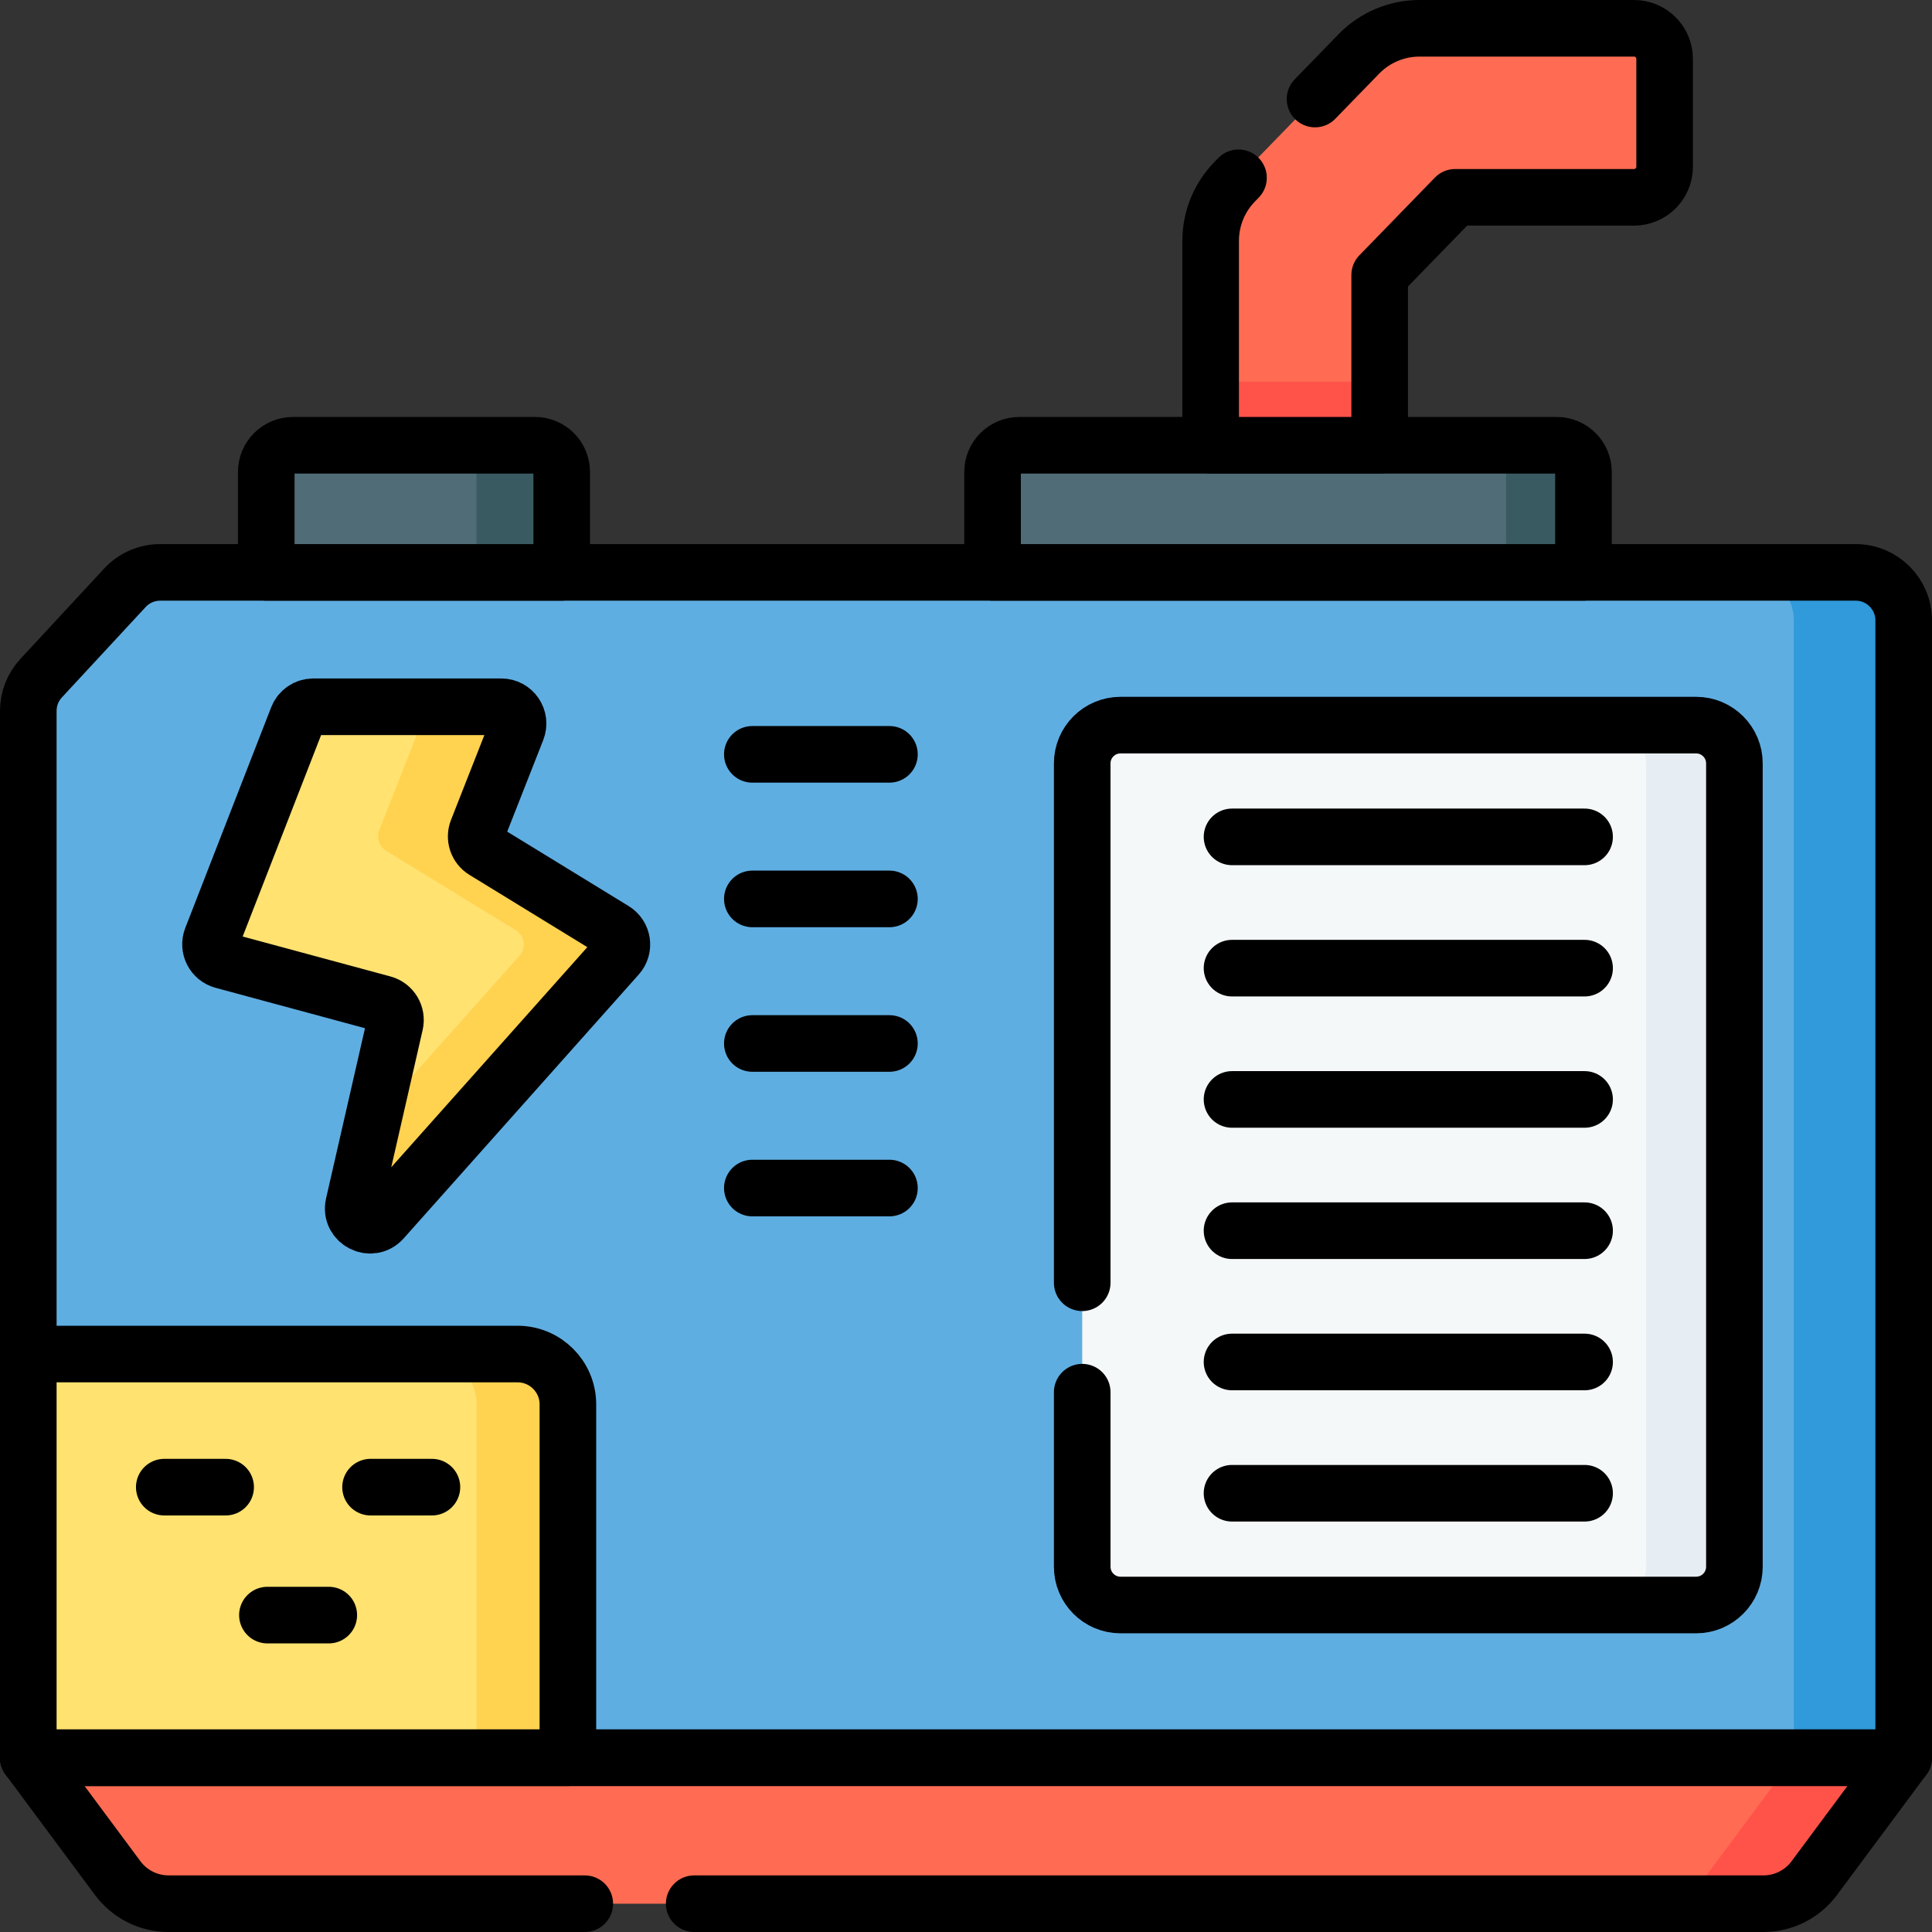 <svg xmlns="http://www.w3.org/2000/svg" xmlns:xlink="http://www.w3.org/1999/xlink" id="Capa_1" x="0px" y="0px" viewBox="0 0 512 512" style="enable-background:new 0 0 512 512;" xml:space="preserve" width="512" height="512"><rect x="0" y="0" width="512" height="512" fill="#333333" stroke="none"/> <g> <path style="fill:#FF6C53;" d="M467.323,504.5H44.677c-5.313,0-10.312-2.514-13.48-6.779L7.5,465.819h497l-23.697,31.902&#10;&#9;&#9;C477.635,501.986,472.636,504.5,467.323,504.5z"></path> <path style="fill:#FF534A;" d="M475.377,465.819l-23.697,31.902c-3.168,4.265-8.167,6.779-13.48,6.779h29.123&#10;&#9;&#9;c5.313,0,10.312-2.514,13.48-6.779l23.697-31.902H475.377z"></path> <path style="fill:#5FAEE2;" d="M491.774,151.688H42.44c-3.543,0-6.926,1.477-9.334,4.076l-22.214,23.97&#10;&#9;&#9;c-2.181,2.353-3.392,5.442-3.392,8.65v277.435h497V164.414C504.5,157.386,498.802,151.688,491.774,151.688z"></path> <path style="fill:#309ADA;" d="M491.774,151.688h-29.123c7.028,0,12.726,5.698,12.726,12.726v301.405H504.5V164.414&#10;&#9;&#9;C504.5,157.386,498.802,151.688,491.774,151.688z"></path> <path style="fill:none;stroke:#000000;stroke-width:15;stroke-linecap:round;stroke-linejoin:round;stroke-miterlimit:10;" d="&#10;&#9;&#9;M491.774,151.688H42.44c-3.543,0-6.926,1.477-9.334,4.076l-22.214,23.97c-2.181,2.353-3.392,5.442-3.392,8.65v277.435h497V164.414&#10;&#9;&#9;C504.5,157.386,498.802,151.688,491.774,151.688z"></path> <path style="fill:#FFE270;" d="M150.498,465.819H7.5V358.837h129.655c7.369,0,13.343,5.974,13.343,13.343V465.819z"></path> <path style="fill:#FFD250;" d="M137.155,358.837h-24.213c7.369,0,13.343,5.974,13.343,13.343v93.639h24.213V372.18&#10;&#9;&#9;C150.498,364.811,144.524,358.837,137.155,358.837z"></path> <path style="fill:none;stroke:#000000;stroke-width:15;stroke-linecap:round;stroke-linejoin:round;stroke-miterlimit:10;" d="&#10;&#9;&#9;M150.498,465.819H7.5V358.837h129.655c7.369,0,13.343,5.974,13.343,13.343V465.819z"></path> <path style="fill:#F4F8F9;" d="M449.489,425.341H296.944c-5.604,0-10.146-4.543-10.146-10.146V202.313&#10;&#9;&#9;c0-5.604,4.543-10.146,10.146-10.146h152.545c5.604,0,10.146,4.543,10.146,10.146v212.882&#10;&#9;&#9;C459.635,420.798,455.093,425.341,449.489,425.341z"></path> <path style="fill:#E7EEF3;" d="M449.489,192.167h-23.41c5.604,0,10.146,4.542,10.146,10.146v212.882&#10;&#9;&#9;c0,5.604-4.543,10.146-10.146,10.146h23.41c5.604,0,10.146-4.542,10.146-10.146V202.312&#10;&#9;&#9;C459.635,196.709,455.093,192.167,449.489,192.167z"></path> <g> <path style="fill:#FFE270;" d="M104.692,271.296l-5.849,25.574l6.699,2.433l20.008-22.071L148.859,256l-8.044-10.532&#10;&#9;&#9;&#9;l-13.614-11.138l-11.963-14.232l1.392-20.111l-0.851-12.685H83.008c-1.834,0-3.481,1.126-4.146,2.835L56.09,248.63&#10;&#9;&#9;&#9;c-0.96,2.465,0.431,5.219,2.985,5.909l42.441,11.47C103.823,266.633,105.225,268.967,104.692,271.296z"></path> <path style="fill:#FFD250;" d="M162.681,246.512l-34.362-21.062c-1.84-1.128-2.605-3.413-1.815-5.421l10.478-26.651&#10;&#9;&#9;&#9;c1.148-2.919-1.004-6.077-4.14-6.077h-25.99c3.136,0,5.288,3.158,4.14,6.077l-10.478,26.651c-0.79,2.008-0.024,4.293,1.815,5.421&#10;&#9;&#9;&#9;l34.362,21.062c2.363,1.449,2.841,4.683,0.997,6.752L98.844,296.87l-5.116,22.369c-1.026,4.485,4.599,7.387,7.659,3.951&#10;&#9;&#9;&#9;l62.291-69.925C165.522,251.195,165.045,247.961,162.681,246.512z"></path> <path style="fill:none;stroke:#000000;stroke-width:15;stroke-linecap:round;stroke-linejoin:round;stroke-miterlimit:10;" d="&#10;&#9;&#9;&#9;M132.841,187.3H83.008c-1.834,0-3.48,1.126-4.146,2.835L56.09,248.63c-0.96,2.465,0.431,5.219,2.985,5.909l42.441,11.47&#10;&#9;&#9;&#9;c2.307,0.623,3.709,2.958,3.176,5.287l-10.964,47.943c-1.026,4.485,4.599,7.387,7.659,3.951l62.291-69.925&#10;&#9;&#9;&#9;c1.844-2.07,1.366-5.304-0.997-6.752l-34.362-21.062c-1.84-1.128-2.605-3.413-1.815-5.421l10.478-26.651&#10;&#9;&#9;&#9;C138.129,190.458,135.977,187.3,132.841,187.3z"></path> </g> <path style="fill:#4F6C77;" d="M419.635,151.688H263.038v-26.606c0-3.912,3.171-7.083,7.083-7.083h142.432&#10;&#9;&#9;c3.912,0,7.083,3.171,7.083,7.083V151.688z"></path> <path style="fill:#395A61;" d="M412.553,118h-20.5c3.912,0,7.083,3.171,7.083,7.083v26.605h20.5v-26.605&#10;&#9;&#9;C419.635,121.171,416.464,118,412.553,118z"></path> <path style="fill:#4F6C77;" d="M148.859,151.688H70.561v-26.606c0-3.912,3.171-7.083,7.083-7.083h64.133&#10;&#9;&#9;c3.912,0,7.083,3.171,7.083,7.083V151.688z"></path> <path style="fill:#395A61;" d="M141.777,118h-22.581c3.912,0,7.083,3.171,7.083,7.083v26.605h22.581v-26.605&#10;&#9;&#9;C148.859,121.171,145.688,118,141.777,118z"></path> <path style="fill:none;stroke:#000000;stroke-width:15;stroke-linecap:round;stroke-linejoin:round;stroke-miterlimit:10;" d="&#10;&#9;&#9;M419.635,151.688H263.038v-26.606c0-3.912,3.171-7.083,7.083-7.083h142.432c3.912,0,7.083,3.171,7.083,7.083V151.688z"></path> <path style="fill:none;stroke:#000000;stroke-width:15;stroke-linecap:round;stroke-linejoin:round;stroke-miterlimit:10;" d="&#10;&#9;&#9;M148.859,151.688H70.561v-26.606c0-3.912,3.171-7.083,7.083-7.083h64.133c3.912,0,7.083,3.171,7.083,7.083V151.688z"></path> <g> <path style="fill:#FF6C53;" d="M365.627,118h-44.79V63.804c0-5.828,2.272-11.427,6.334-15.608l32.945-33.908&#10;&#9;&#9;&#9;c4.217-4.339,10.01-6.789,16.062-6.789h56.863c4.473,0,8.099,3.626,8.099,8.099v28.592c0,4.473-3.626,8.099-8.099,8.099h-47.398&#10;&#9;&#9;&#9;l-20.016,20.601V118z"></path> </g> <rect x="320.837" y="101.156" style="fill:#FF534A;" width="44.79" height="16.844"></rect> <g> <line style="fill:none;stroke:#000000;stroke-width:15;stroke-linecap:round;stroke-linejoin:round;stroke-miterlimit:10;" x1="43.535" y1="394.11" x2="59.795" y2="394.11"></line> <line style="fill:none;stroke:#000000;stroke-width:15;stroke-linecap:round;stroke-linejoin:round;stroke-miterlimit:10;" x1="98.202" y1="394.11" x2="114.462" y2="394.11"></line> </g> <line style="fill:none;stroke:#000000;stroke-width:15;stroke-linecap:round;stroke-linejoin:round;stroke-miterlimit:10;" x1="70.869" y1="428.018" x2="87.129" y2="428.018"></line> <g> <line style="fill:none;stroke:#000000;stroke-width:15;stroke-linecap:round;stroke-linejoin:round;stroke-miterlimit:10;" x1="326.501" y1="221.781" x2="419.932" y2="221.781"></line> <line style="fill:none;stroke:#000000;stroke-width:15;stroke-linecap:round;stroke-linejoin:round;stroke-miterlimit:10;" x1="326.501" y1="256.57" x2="419.932" y2="256.57"></line> <line style="fill:none;stroke:#000000;stroke-width:15;stroke-linecap:round;stroke-linejoin:round;stroke-miterlimit:10;" x1="326.501" y1="291.359" x2="419.932" y2="291.359"></line> <line style="fill:none;stroke:#000000;stroke-width:15;stroke-linecap:round;stroke-linejoin:round;stroke-miterlimit:10;" x1="326.501" y1="326.148" x2="419.932" y2="326.148"></line> <line style="fill:none;stroke:#000000;stroke-width:15;stroke-linecap:round;stroke-linejoin:round;stroke-miterlimit:10;" x1="326.501" y1="360.937" x2="419.932" y2="360.937"></line> <line style="fill:none;stroke:#000000;stroke-width:15;stroke-linecap:round;stroke-linejoin:round;stroke-miterlimit:10;" x1="326.501" y1="395.726" x2="419.932" y2="395.726"></line> </g> <g> <line style="fill:none;stroke:#000000;stroke-width:15;stroke-linecap:round;stroke-linejoin:round;stroke-miterlimit:10;" x1="199.378" y1="199.908" x2="235.709" y2="199.908"></line> <line style="fill:none;stroke:#000000;stroke-width:15;stroke-linecap:round;stroke-linejoin:round;stroke-miterlimit:10;" x1="199.378" y1="238.22" x2="235.709" y2="238.22"></line> <line style="fill:none;stroke:#000000;stroke-width:15;stroke-linecap:round;stroke-linejoin:round;stroke-miterlimit:10;" x1="199.378" y1="276.532" x2="235.709" y2="276.532"></line> <line style="fill:none;stroke:#000000;stroke-width:15;stroke-linecap:round;stroke-linejoin:round;stroke-miterlimit:10;" x1="199.378" y1="314.844" x2="235.709" y2="314.844"></line> </g> <path style="fill:none;stroke:#000000;stroke-width:15;stroke-linecap:round;stroke-linejoin:round;stroke-miterlimit:10;" d="&#10;&#9;&#9;M183.968,504.5h283.355c5.313,0,10.312-2.514,13.48-6.779l23.697-31.902H7.5l23.697,31.902c3.168,4.265,8.167,6.779,13.48,6.779&#10;&#9;&#9;h110.291"></path> <path style="fill:none;stroke:#000000;stroke-width:15;stroke-linecap:round;stroke-linejoin:round;stroke-miterlimit:10;" d="&#10;&#9;&#9;M286.798,368.945v46.25c0,5.604,4.543,10.146,10.146,10.146h152.545c5.604,0,10.146-4.542,10.146-10.146V202.312&#10;&#9;&#9;c0-5.604-4.543-10.146-10.146-10.146H296.944c-5.604,0-10.146,4.542-10.146,10.146v137.632"></path> <path style="fill:none;stroke:#000000;stroke-width:15;stroke-linecap:round;stroke-linejoin:round;stroke-miterlimit:10;" d="&#10;&#9;&#9;M328.215,47.121l-1.045,1.076c-4.062,4.18-6.334,9.779-6.334,15.607V118h44.79V72.891l20.016-20.601h47.398&#10;&#9;&#9;c4.473,0,8.099-3.626,8.099-8.1V15.599c0-4.473-3.626-8.099-8.099-8.099h-56.863c-6.051,0-11.845,2.45-16.062,6.789l-11.616,11.956&#10;&#9;&#9;"></path> </g> </svg>